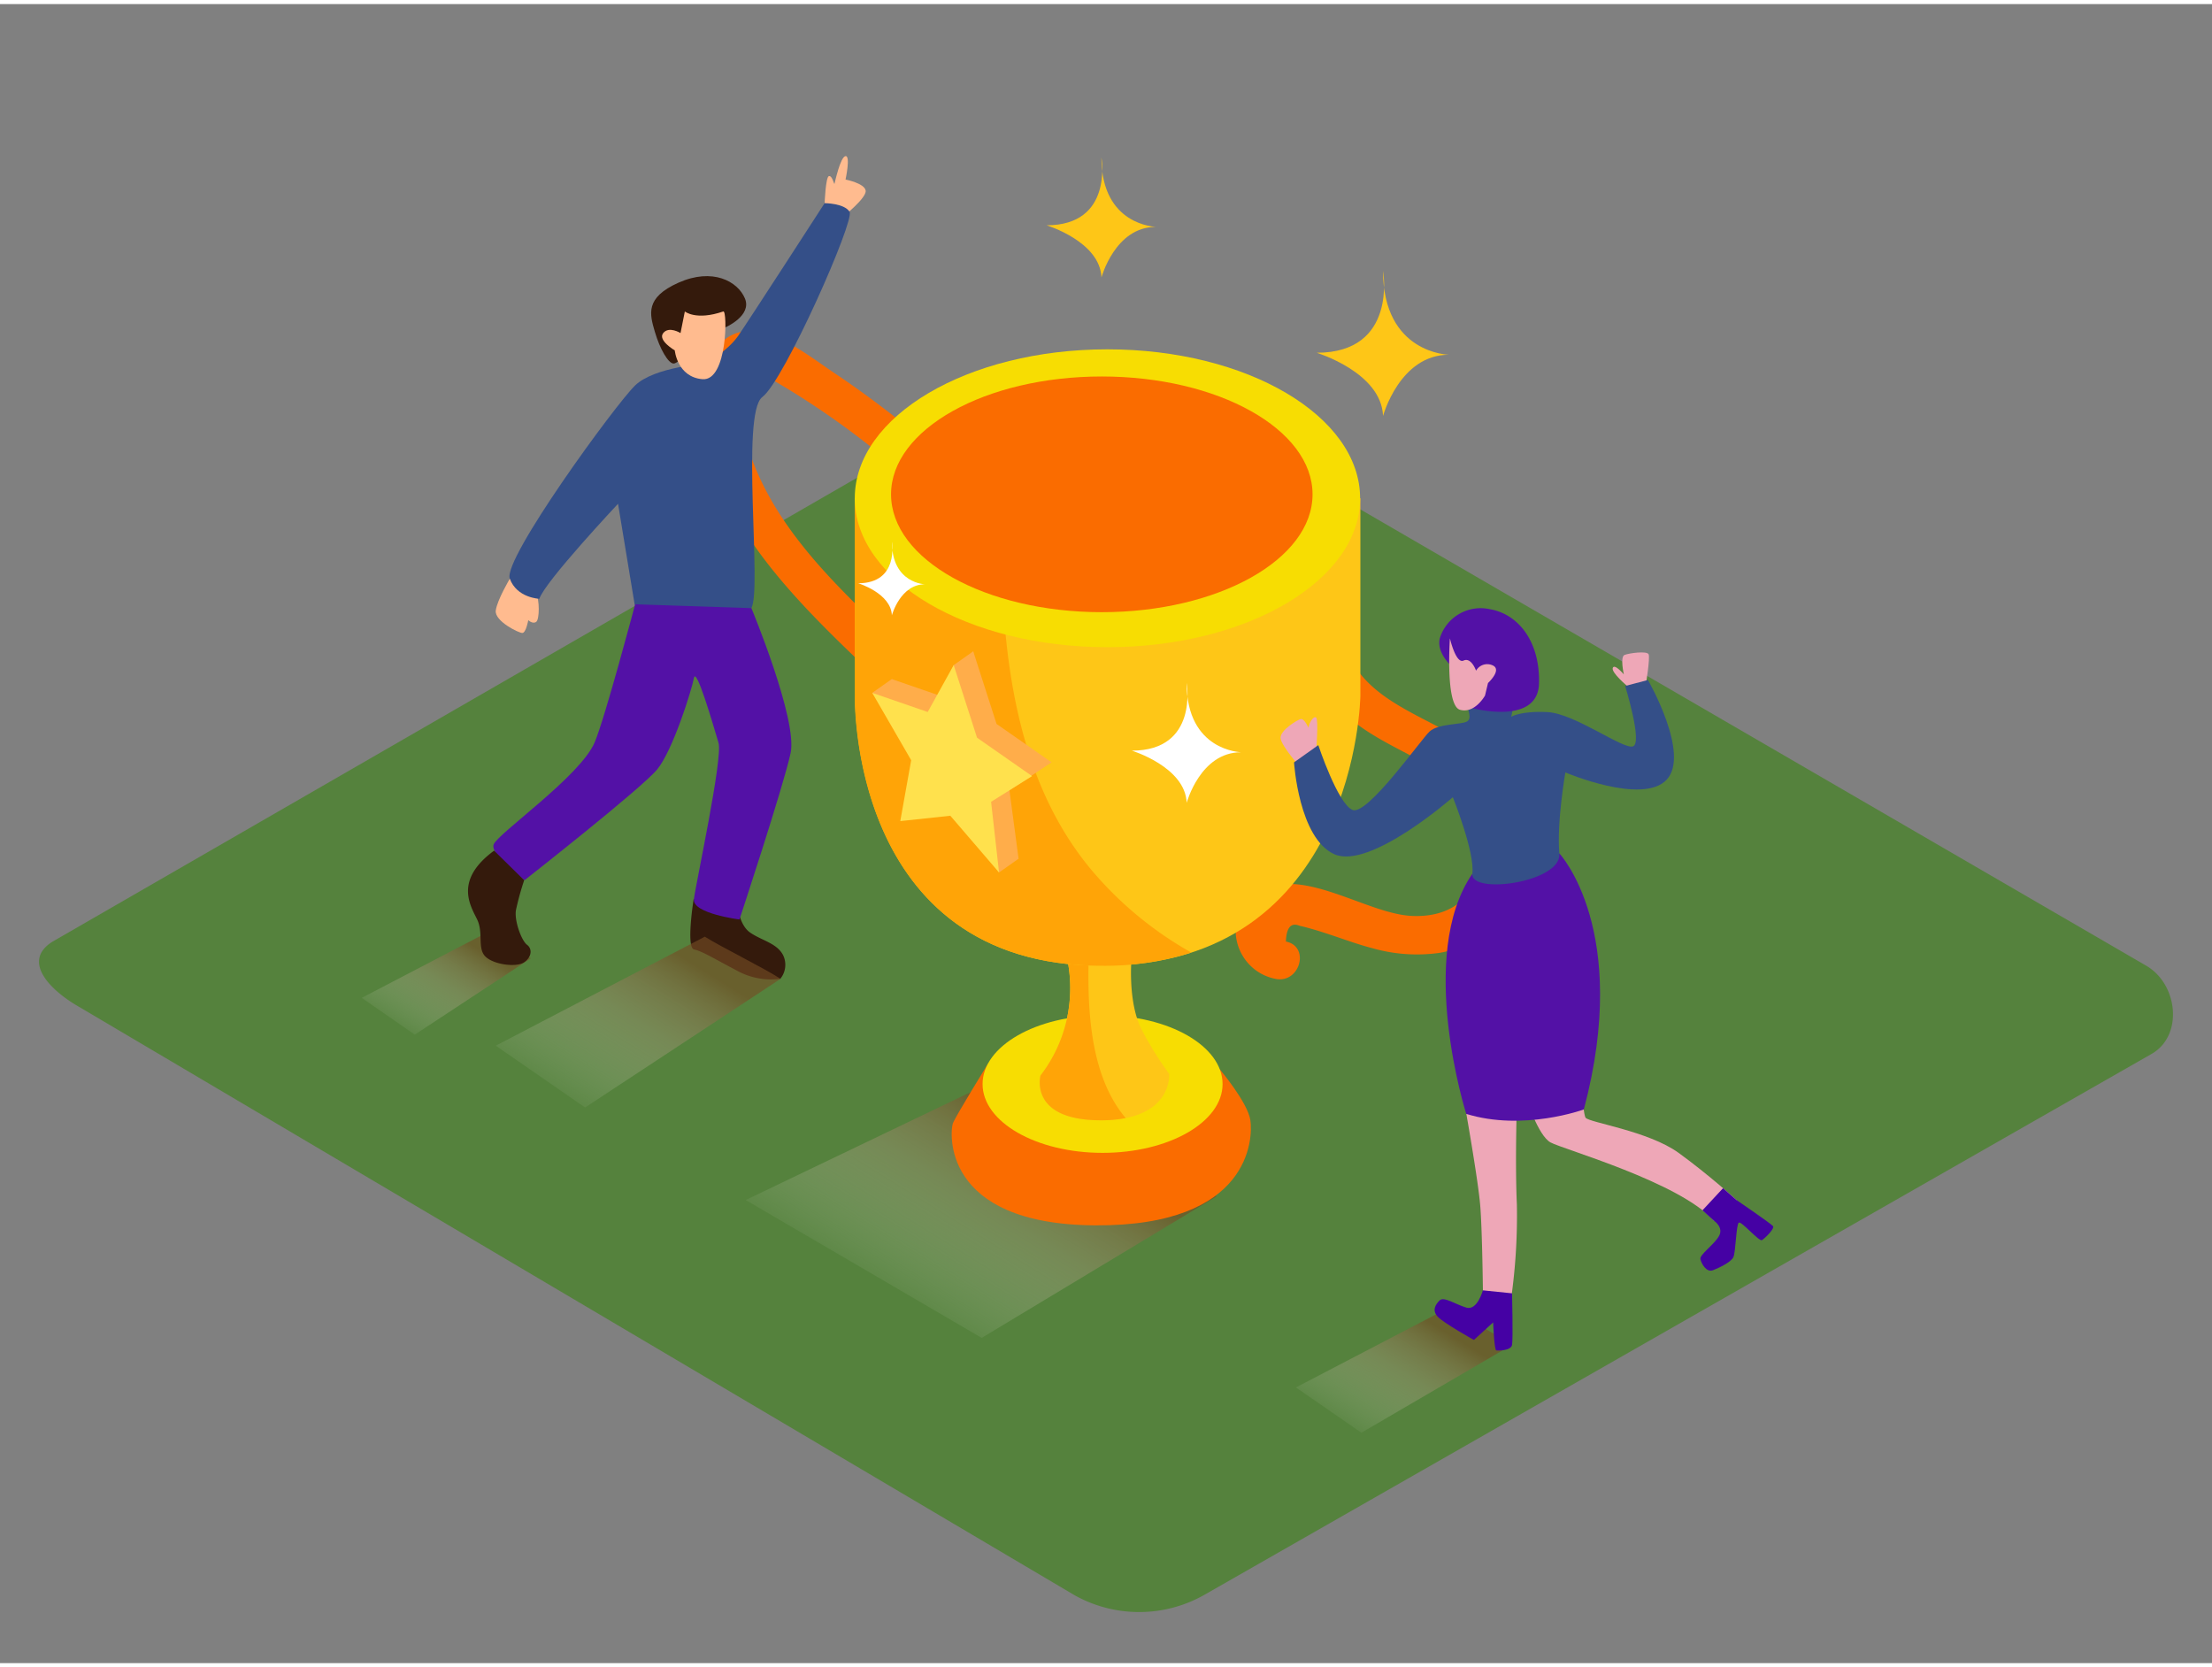 <svg xmlns="http://www.w3.org/2000/svg" xmlns:xlink="http://www.w3.org/1999/xlink" viewBox="0 0 400 300" width="406" height="306" class="illustration styles_illustrationTablet__1DWOa"><rect x="0" y="0" width="400" height="300" fill="#808080" stroke="none"/><defs><linearGradient id="linear-gradient" x1="245.09" y1="260.51" x2="258.88" y2="238.24" gradientUnits="userSpaceOnUse"><stop offset="0" stop-color="#fff" stop-opacity="0"></stop><stop offset="0.99" stop-color="#754c24"></stop></linearGradient><linearGradient id="linear-gradient-2" x1="73.5" y1="187.76" x2="84.78" y2="169.55" xlink:href="#linear-gradient"></linearGradient><linearGradient id="linear-gradient-3" x1="163.38" y1="238.63" x2="186.17" y2="201.82" xlink:href="#linear-gradient"></linearGradient><linearGradient id="linear-gradient-4" x1="103.27" y1="201.89" x2="122.26" y2="171.21" xlink:href="#linear-gradient"></linearGradient></defs><title>PP</title><g style="isolation: isolate;"><g id="Layer_2" data-name="Layer 2"><path d="M194.28,287.7,14.56,181.48C8.84,178.27,3.93,173,9.51,169.53l180.37-104c2.71-1.68,6.82-2.78,9.57-1.18L388.11,173.89c5.72,3.32,6.75,12.6,1,15.93L218,287.53A23.9,23.9,0,0,1,194.28,287.7Z" fill="#55823d"></path><path d="M262.05,235.7l-27.71,14.45,11.84,8.19,27.26-15.9C271.13,240.94,264.39,237.16,262.05,235.7Z" opacity="0.63" fill="url(#linear-gradient)" style="mix-blend-mode: multiply;"></path><path d="M87.85,168l-22.44,11.7L75,186.36l21-13.82C94.11,171.33,89.75,169.2,87.85,168Z" opacity="0.63" fill="url(#linear-gradient-2)" style="mix-blend-mode: multiply;"></path><path d="M184.18,192.6l-49.34,23.66,42.68,24.93L220,215.6C211,209.76,193.3,198.3,184.18,192.6Z" opacity="0.63" fill="url(#linear-gradient-3)" style="mix-blend-mode: multiply;"></path><path d="M220.57,192.62s5.07,6,5.54,9.22.12,19.15-28,19-26.28-17.13-25.81-18.42,6.38-10.83,6.38-10.83" fill="#fa6c00"></path><ellipse cx="199.38" cy="195.29" rx="21.7" ry="12.44" fill="#f7dd02"></ellipse><path d="M227,160.89c7.91-5.6,20,3.7,28.43,4,5.73.22,10-2.15,12.14-7.58.88-2.26,2.1-5.72,2-8.2-.12-3.32-2.84-5.34-5.12-7.3-7.1-6.11-17.46-8.34-23.38-15.71-2.79-3.48,2.13-8.46,4.95-4.95,5.23,6.52,14.9,8.9,21.42,14.09,3.09,2.46,6.81,5.36,8.35,9.12s.43,8.4-.65,12.23c-2.14,7.62-6.83,13.72-15,15a29.36,29.36,0,0,1-11.94-.86c-2.67-.69-5.26-1.66-7.87-2.52-1.16-.38-2.33-.76-3.51-1.08q-.88-.26-1.78-.45-2.36-1-2.51,2.84c4.42.87,2.55,7.62-1.86,6.75C223.44,174.86,220.62,165.44,227,160.89Z" fill="#fa6c00"></path><path d="M138.2,59.47c4.58,1.25,9.12,4.87,13,7.46,4.24,2.84,8.31,5.89,12.31,9.05,3.53,2.8-1.45,7.72-4.95,4.95a148.75,148.75,0,0,0-18.49-12.76c-1.61-.92-3.76-3.09-5.55-1.21-1.06,1.11-.93,3.67-.89,5a33.47,33.47,0,0,0,2.29,10.16c4.85,13.26,15.5,23.27,25.47,32.79,3.26,3.12-1.69,8.06-4.95,4.95C143.15,107.17,128,92.25,126.66,72.75,126.19,65.92,129.91,57.2,138.2,59.47Z" fill="#fa6c00"></path><path d="M204.65,172.1s-.88,8.39,1.91,13.55a62.41,62.41,0,0,0,4.86,7.8s.74,8.39-12.37,8.39-10.9-8.1-10.9-8.1a25.9,25.9,0,0,0,4.71-21.65" fill="#fec617"></path><path d="M188.16,193.74a25.9,25.9,0,0,0,4.71-21.65h4c-.26,10,.28,21.75,6.69,29.35a23.16,23.16,0,0,1-4.46.4C185.95,201.84,188.16,193.74,188.16,193.74Z" fill="#ffa407"></path><path d="M246,89.36v35.72s-.61,48.82-46.72,48.82-44.67-49.21-44.67-49.21V89.36" fill="#fec617"></path><path d="M154.57,124.68V89.36H181c-.22,23,1.07,48.5,16,66.77a65.54,65.54,0,0,0,18.43,15.38,51.88,51.88,0,0,1-16.15,2.39C153.14,173.89,154.57,124.68,154.57,124.68Z" fill="#ffa407"></path><ellipse cx="200.26" cy="89.36" rx="45.69" ry="26.93" fill="#f7dd02"></ellipse><ellipse cx="199.24" cy="88.65" rx="38.11" ry="21.31" fill="#fa6c00"></ellipse><path d="M238,135.18s.46-5.77,0-6.16-1.31,1-1.38,1.84c0,0-.79-1.77-1.44-1.57s-3.67,2-3.61,3.41,3.74,5.51,3.74,5.51" fill="#eea7b7"></path><path d="M294.33,123.38s-3-2.49-2.69-3.34,2,1.17,2,1.17-.72-3.19.13-3.52,4-.75,4.34-.14-.54,5.83-.54,5.83" fill="#eea7b7"></path><path d="M265.16,200.67s2.13,12.05,2.51,16.56.5,16.39.5,16.39a4.1,4.1,0,0,0,4.88,1.88,106.46,106.46,0,0,0,1.25-18.39c-.38-8.38.06-20.27.06-20.27Z" fill="#eea7b7"></path><path d="M276,197.84s2.13,6.76,4.38,8S303.69,213,309.94,220c0,0,4.38-.91,4.13-3.71,0,0-5-4.55-10.51-8.55s-16.31-5.5-16.85-6.38S285.3,189,285.3,189" fill="#eea7b7"></path><path d="M282,153.6s13,13.88,4.41,46.28c0,0-10.93,4-21.27.8,0,0-9.08-28.64,1.12-43.44" fill="#5311a6"></path><path d="M273.29,128.88c0-.36.83-2.34-.61-3.15s-7.39-.85-7.39.48,1,2.91,0,3.51-5.21.36-6.78,1.82-11.27,15.27-13.93,14.18S238.39,134,238.39,134L234,137.12s.85,13.69,7.27,16.6,21.45-10.3,21.45-10.3,4,9.94,3.53,13.81,16.18,1.62,15.73-3.63c-.49-5.68,1.09-14.66,1.09-14.66s13.93,5.94,18.3,1.33S298,122.22,298,122.22l-4.12,1.09s3.15,10.18,1.45,10.9-10.52-5.94-15.5-6.18S273.29,128.88,273.29,128.88Z" fill="#344F88"></path><path d="M268.15,232.59s-1,3.72-3,3.12-4.06-2.06-4.82-1.3-1.39,1.77-.38,2.91,6.58,4.24,6.58,4.24l3.48-3.17s.19,5,.57,5.06,2.66.06,2.85-1,0-9.32,0-9.32Z" fill="#4501a4"></path><path d="M309.94,220s1.8,1.19.91,2.77-3.54,3.36-3.36,4.18,1.08,2.47,2.28,2,3.23-1.46,3.67-2.34.51-6,1-6.27,3.67,3.48,4.18,3.17,2.34-2.09,2-2.53-6.59-4.71-6.59-4.71l-2.45-2.15-3.72,4Z" fill="#4501a4"></path><path d="M262.62,119.86s-2.91-2.48-2.26-5.17a7.72,7.72,0,0,1,9-5.28c5.17.86,9.15,5.82,8.94,13.46s-12,4.45-12,4.45" fill="#5311a6"></path><path d="M262.19,114.69s-.86,12.17,1.83,12.92,4.52-2.58,4.52-2.58l.54-2.26s2.69-2.48.75-3.23a2.32,2.32,0,0,0-2.91,1s-.86-2.48-2.26-1.83S262.19,114.69,262.19,114.69Z" fill="#eea7b7"></path><path d="M96.94,106.68c.63.86.66,4.64,0,5.05s-1.41-.33-1.41-.33-.41,2.32-1.08,2.32-5.05-2.15-4.8-4.06,2.56-5.78,2.56-5.78" fill="#ffbb8f"></path><path d="M149.12,36s.18-4.77.78-4.9.93,1.59,1,1.39,1.06-4.89,2-5,0,4.24,0,4.24,3.44.66,3.64,2-4.23,4.83-4.23,4.83" fill="#ffbb8f"></path><path d="M133.3,162.47s.21,3.93,2.33,5.41,4.88,1.91,6,4.14a4,4,0,0,1-.53,4.24,12.76,12.76,0,0,1-7.85-1.49c-4.24-2.23-6.26-3.5-7.74-3.82s-.08-9.08-.08-9.08Z" fill="#341a0c"></path><path d="M127.71,65s3.94-2.36,5.77-5S149.12,36,149.12,36s3.52,0,4.51,1.55S141.8,68.1,137.85,71.06s0,35.21-2,38.17-17.14,5.93-21.09-.69l-3-18.18s-13.24,14.09-14.23,17.18c0,0-4.08-.14-5.35-3.66s19.16-31.55,22.68-34.93S127.71,65,127.71,65Z" fill="#344F88"></path><path d="M131.17,58.46s4.84-2.09,3.54-5.22-5.86-5.6-12-2.87-5.21,5.73-4.3,8.86S120.85,65,121.81,65s3.67-3.26,3.67-3.26" fill="#341a0c"></path><path d="M130.8,55.58c.75-.26.78,12.64-3.78,12.25s-5-5.21-5-5.21-3.13-1.82-2.09-3.13,3.13,0,3.13,0l.78-3.91S125.85,57.28,130.8,55.58Z" fill="#ffbb8f"></path><path d="M135.88,109.23s8.38,20.17,7.09,26.19-9.25,30.11-9.25,30.11-8.53-1.08-8.24-3.66,5.27-25.53,4.45-28.29c-1.08-3.64-4.06-13.86-4.45-11.71s-3.81,13.07-6.63,16.51-24,20.05-24,20.05-6.24-4.52-5.59-6.45,15.71-12.37,18.28-18.49c1.88-4.47,7.31-24.95,7.31-24.95" fill="#5311a6"></path><path d="M94.79,158.43a48.83,48.83,0,0,0-1.49,5.41c-.32,1.91,1,5.52,2,6.26s.85,2.23-.53,3.18-5.52.42-7-1.06-.32-4.27-1.49-6.7-4.25-7.07,3.07-12.44" fill="#341a0c"></path><polygon points="175.99 117.04 180.21 130.17 190.16 137.11 182.54 142.17 184.19 154.54 175.38 144.28 166.33 145.25 168.3 134.24 161.26 122.06 171.28 125.52 175.99 117.04" fill="#ffad4a"></polygon><polyline points="180.66 157.03 184.19 154.54 178.51 138.02 175.99 117.04 172.46 119.53 169.08 127.01 161.26 122.06 157.73 124.55" fill="#ffad4a"></polyline><polygon points="172.46 119.53 176.68 132.66 186.63 139.6 179.22 144.25 180.66 157.03 171.85 146.77 162.8 147.74 164.77 136.73 157.73 124.55 167.76 128.01 172.46 119.53" fill="#ffe14d"></polygon><path d="M214.58,122.74S216.8,135,204.67,135c0,0,9.66,2.93,9.92,9.43,0,0,2.46-9.14,9.82-9.14C224.41,135.26,214.58,135.09,214.58,122.74Z" fill="#fff"></path><path d="M161.28,97.22s1.36,7.51-6.09,7.51c0,0,5.93,1.8,6.09,5.8,0,0,1.51-5.62,6-5.62C167.32,104.92,161.28,104.81,161.28,97.22Z" fill="#fff"></path><path d="M250.1,48.24s2.69,14.81-12,14.81c0,0,11.69,3.54,12,11.43,0,0,3-11.07,11.9-11.07C262,63.41,250.1,63.2,250.1,48.24Z" fill="#fec617"></path><path d="M199.17,27.73S201.39,40,189.26,40c0,0,9.66,2.93,9.92,9.43,0,0,2.46-9.14,9.82-9.14C209,40.25,199.17,40.08,199.17,27.73Z" fill="#fec617"></path><path d="M127.45,168.64l-37.8,19.71,16.15,11.18,35.35-23.27C138,174.22,130.64,170.63,127.45,168.64Z" opacity="0.63" fill="url(#linear-gradient-4)" style="mix-blend-mode: multiply;"></path></g></g></svg>